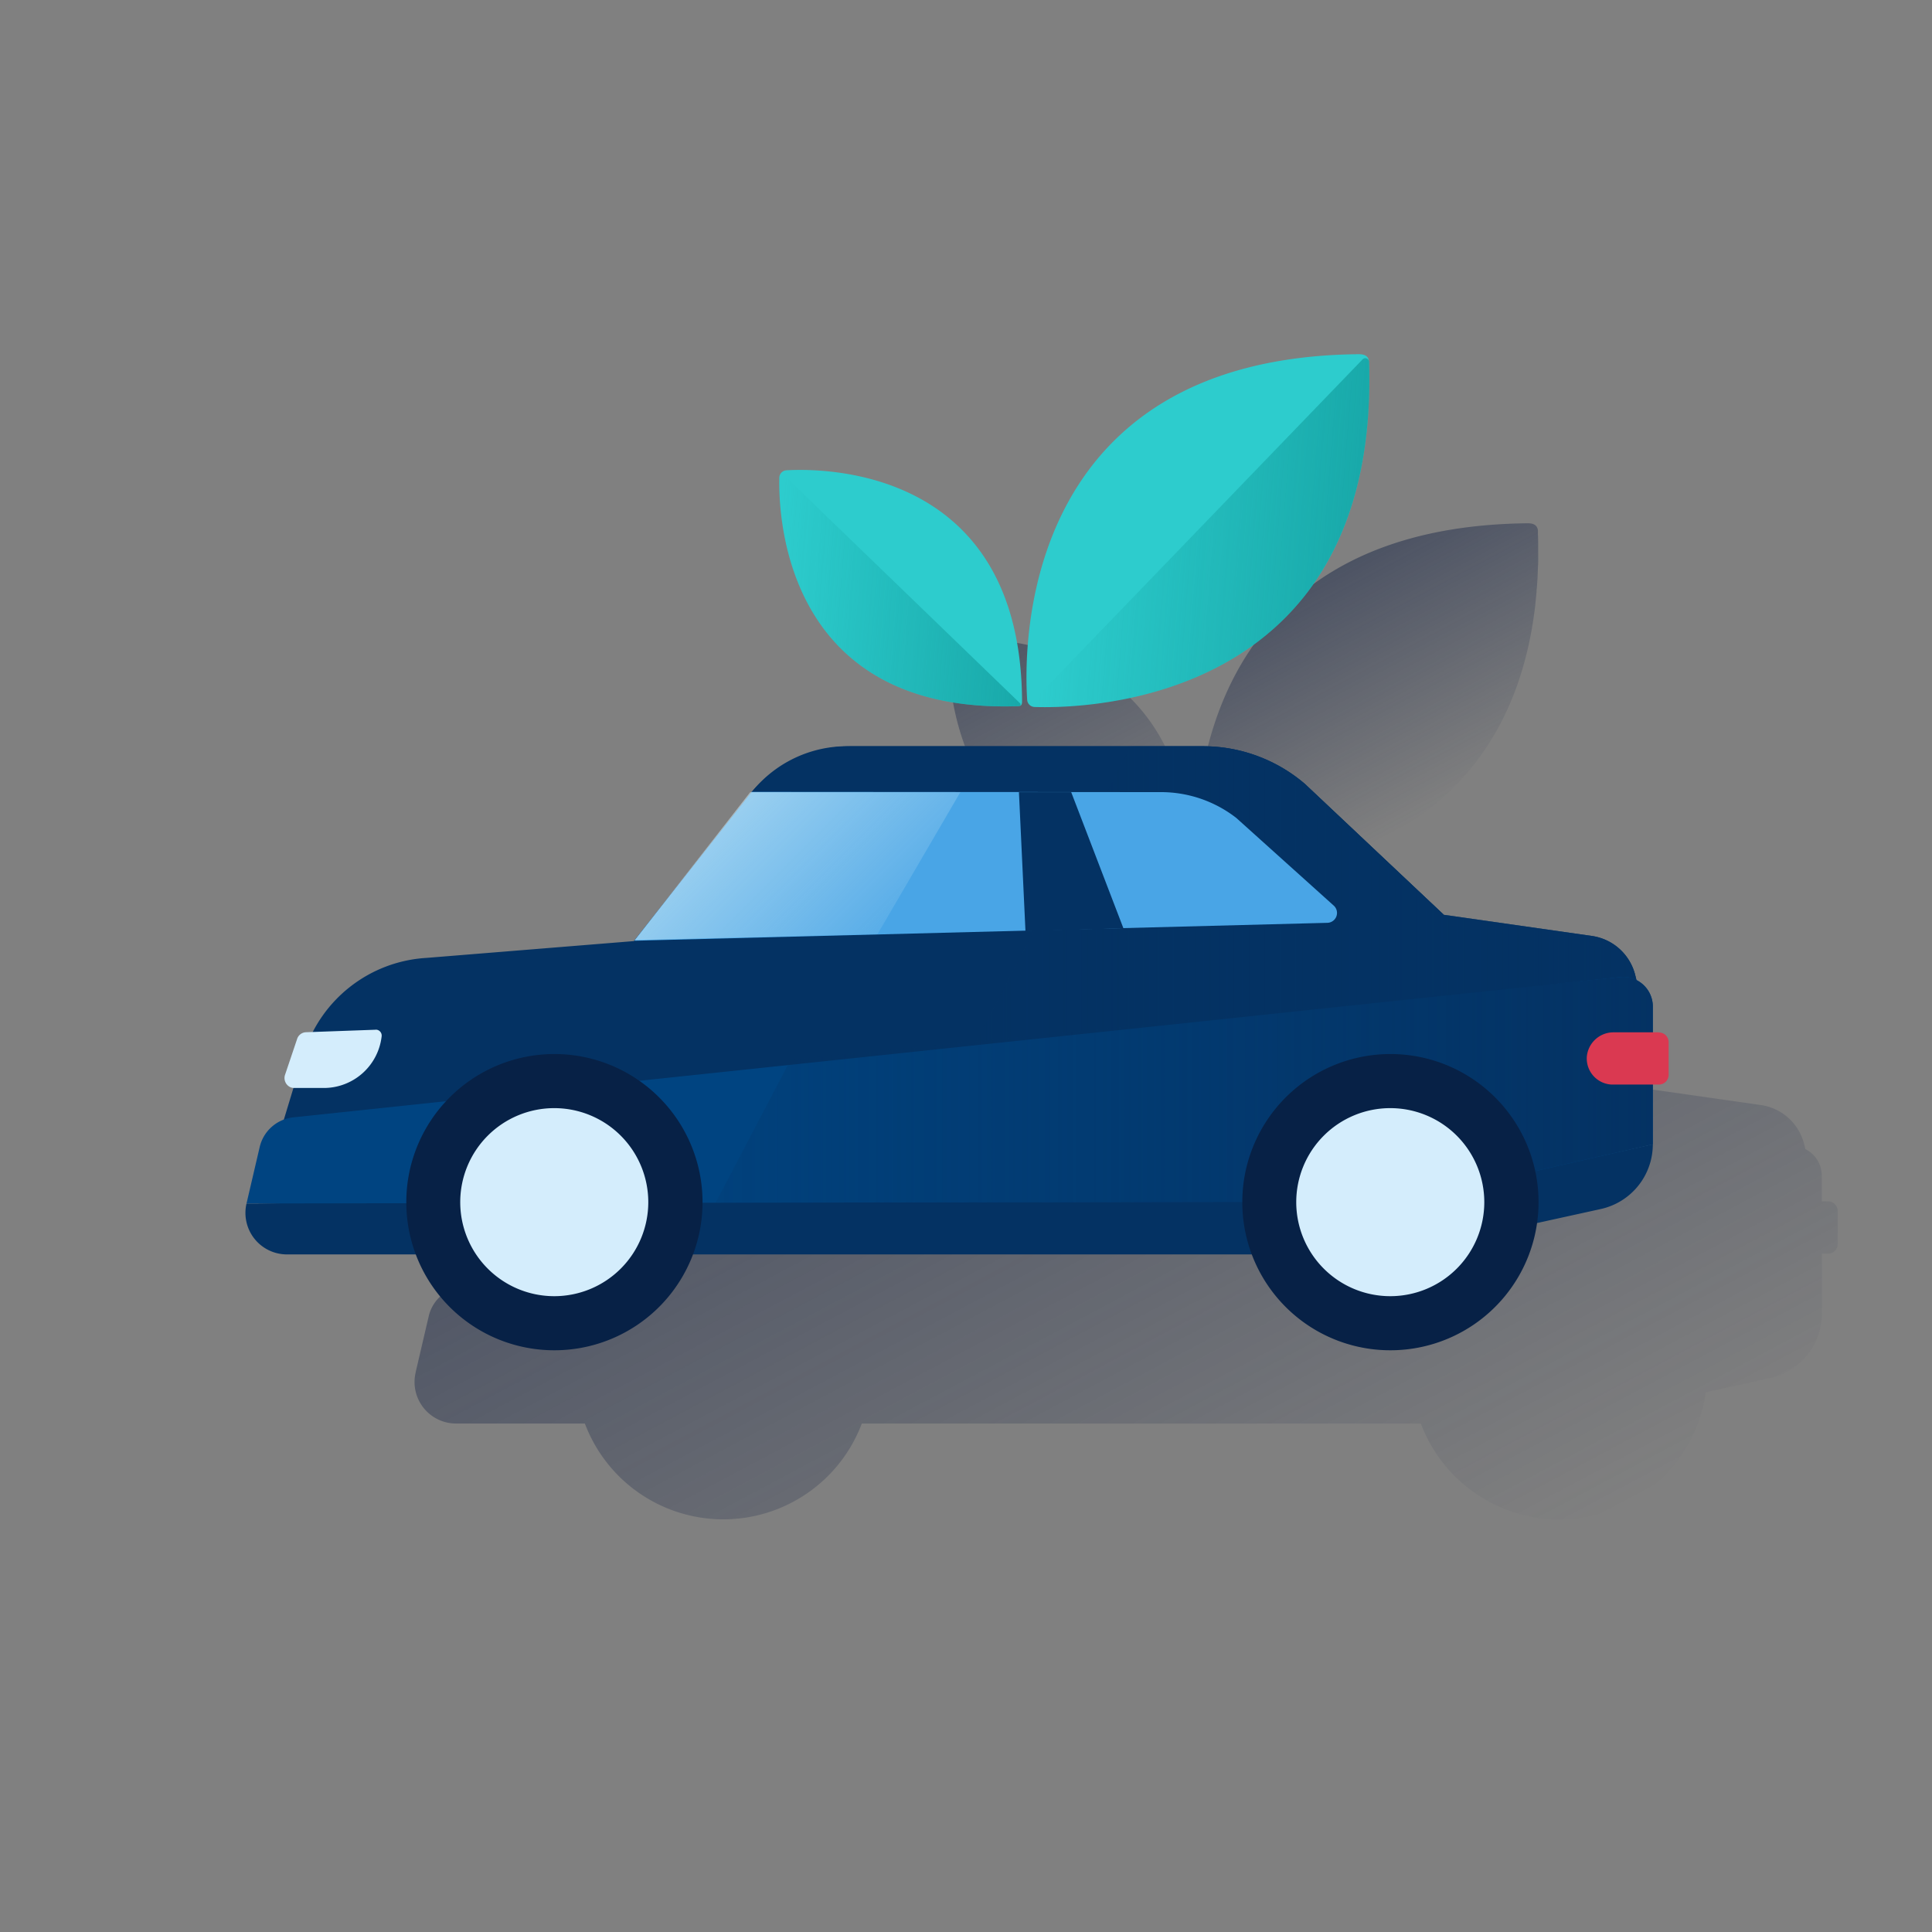 <svg xmlns="http://www.w3.org/2000/svg" xmlns:xlink="http://www.w3.org/1999/xlink" viewBox="0 0 600 600"><rect x="0" y="0" width="600" height="600" fill="#808080" stroke="none"/><defs><style>.cls-1{fill:none;}.cls-2{fill:url(#Degradado_sin_nombre_212);}.cls-3{fill:url(#Degradado_sin_nombre_212-2);}.cls-4{fill:url(#Degradado_sin_nombre_212-3);}.cls-5{fill:#043263;}.cls-6{fill:url(#Degradado_sin_nombre_5);}.cls-7{fill:#004481;}.cls-8{fill:url(#Degradado_sin_nombre_5-2);}.cls-9{fill:#49a5e6;}.cls-10{fill:#da3951;}.cls-11{fill:#d4edfc;}.cls-12{fill:#072146;}.cls-13{opacity:0.5;}.cls-14{fill:url(#Degradado_sin_nombre_2);}.cls-15{fill:#2dcccd;}.cls-16{fill:url(#Degradado_sin_nombre_37);}.cls-17{fill:url(#Degradado_sin_nombre_37-2);}</style><linearGradient id="Degradado_sin_nombre_212" x1="289.94" y1="289.78" x2="410.76" y2="517.02" gradientUnits="userSpaceOnUse"><stop offset="0" stop-color="#192647" stop-opacity="0.5"/><stop offset="1" stop-color="#192647" stop-opacity="0"/></linearGradient><linearGradient id="Degradado_sin_nombre_212-2" x1="309.13" y1="191.71" x2="355.54" y2="279.01" xlink:href="#Degradado_sin_nombre_212"/><linearGradient id="Degradado_sin_nombre_212-3" x1="405.64" y1="181.68" x2="443.47" y2="252.83" xlink:href="#Degradado_sin_nombre_212"/><linearGradient id="Degradado_sin_nombre_5" x1="513.3" y1="-11932.45" x2="277" y2="-11932.45" gradientTransform="matrix(1, 0, 0, -1, 0, -11630)" gradientUnits="userSpaceOnUse"><stop offset="0" stop-color="#043263"/><stop offset="1" stop-color="#043263" stop-opacity="0"/></linearGradient><linearGradient id="Degradado_sin_nombre_5-2" x1="513.3" y1="-11968.44" x2="160.42" y2="-11968.44" xlink:href="#Degradado_sin_nombre_5"/><linearGradient id="Degradado_sin_nombre_2" x1="228.87" y1="-11880.15" x2="270.68" y2="-11921.96" gradientTransform="matrix(1, 0, 0, -1, 0, -11630)" gradientUnits="userSpaceOnUse"><stop offset="0" stop-color="#eaf9fa"/><stop offset="1" stop-color="#eaf9fa" stop-opacity="0.2"/><stop offset="1" stop-color="#eaf9fa" stop-opacity="0.5"/></linearGradient><linearGradient id="Degradado_sin_nombre_37" x1="863.55" y1="-11839.78" x2="783.2" y2="-11839.78" gradientTransform="matrix(1, 0.08, 0.08, -1, 402.1, -11684.05)" gradientUnits="userSpaceOnUse"><stop offset="0" stop-color="#028484" stop-opacity="0.5"/><stop offset="1" stop-color="#028484" stop-opacity="0"/></linearGradient><linearGradient id="Degradado_sin_nombre_37-2" x1="963.94" y1="-11814.12" x2="866.9" y2="-11814.12" xlink:href="#Degradado_sin_nombre_37"/></defs><title>13</title><g id="Cuadrados_Blancos" data-name="Cuadrados Blancos"><rect class="cls-1" width="600" height="600"/></g><g id="Capa_78" data-name="Capa 78"><path class="cls-2" d="M567.76,373.1h-2v-8a9.19,9.19,0,0,0-5.08-8.22l-.39-1.57a16.24,16.24,0,0,0-13.45-12.13l-46-6.57h0L457.78,296a48.69,48.69,0,0,0-31.68-11.72H315.5a37.84,37.84,0,0,0-28.73,13.25l0,0c-.27.29-.55.58-.81.89l-.07.09h-.37l-30.71,39.38-5.16,6.53s0,0,0,0l-.21.27h0l0,0L185,350a42.54,42.54,0,0,0-38.24,30.08l-6.1,20.14a12,12,0,0,0-7.5,8.48l-4.1,17.57h3.7l1,0h-4.68v0a12.89,12.89,0,0,0,12.56,15.82h40a45.95,45.95,0,0,0,86,0H441.26a45.94,45.94,0,0,0,88.49-9.72l19.9-4.38a20.59,20.59,0,0,0,16.15-20.1h0V389.33h1.86a3,3,0,0,0,3.05-2.95V376.15A3,3,0,0,0,567.76,373.1Z"/><path class="cls-3" d="M344.92,270l.59.11c.68.14,1.36.27,2.05.39s1.7.28,2.57.4l.16,0a106.3,106.3,0,0,0,18.74.86.45.45,0,0,0,.25-.09c.5-.18.59-.59.63-1.21-.24-72.37-60.85-72.64-73.14-72a2.36,2.36,0,0,0-2.23,2.16v0a.59.59,0,0,0,0,.13C294.28,211.68,296,259.85,344.92,270Z"/><path class="cls-4" d="M373.79,272.06c14,.47,93.29-.61,103-84.13,0-.06,0-.12,0-.18.15-1.35.29-2.71.41-4.09,0-.31,0-.63.07-.94.09-1.15.17-2.3.24-3.47,0-.6.05-1.21.07-1.82,0-.9.09-1.81.11-2.73s0-1.87,0-2.81c0-.63,0-1.25,0-1.88,0-1.31,0-2.65-.07-4,0-.26,0-.52,0-.79v0c0-.12,0-.24,0-.36s0-.06,0-.09c-.16-1.51-1.15-2.26-3.13-2.26-105.88,1.05-104,92.29-103,107.35A2.37,2.37,0,0,0,373.79,272.06Z"/><path class="cls-5" d="M94.26,327.56l-14,46.19,311.37,7.7L513.3,324.67l-5.47-21.87a16.24,16.24,0,0,0-13.45-12.13l-46-6.57-43.12-40.63a48.69,48.69,0,0,0-31.68-11.72H263A37.84,37.84,0,0,0,234.27,245l-37.36,47.26-64.41,5.22A42.54,42.54,0,0,0,94.26,327.56Z"/><path class="cls-5" d="M76.56,373.75a12.89,12.89,0,0,0,12.56,15.82H432.17a8.05,8.05,0,0,0,1.76-.2l63.22-13.9a20.59,20.59,0,0,0,16.15-20.1h0l-82,18-354.73.41Z"/><path class="cls-5" d="M410.32,290.45A129.14,129.14,0,0,1,389,292.22H196.91l36.53-46.3a40.58,40.58,0,0,1,30.8-14.17H373.6a48.69,48.69,0,0,1,31.68,11.72L448.4,284.1Z"/><path class="cls-6" d="M513.3,324.67l-5.47-21.87a16.24,16.24,0,0,0-13.45-12.13l-46-6.57-43.12-40.63a48.69,48.69,0,0,0-31.68-11.72H351.19L277,373.15H393.56Z"/><path class="cls-7" d="M76.56,373.75l358.55-.6,78.19-17.78V312.59a9.2,9.2,0,0,0-9.18-9.2h-.4L91.12,347a12,12,0,0,0-10.46,9.18Z"/><path class="cls-8" d="M503.72,303.4,245.56,329.07l-23.29,44.42,212.84-.34,78.19-17.78V312.59a9.2,9.2,0,0,0-9.18-9.2Z"/><path class="cls-9" d="M360.55,246l-127.11-.08-36.31,46a.17.17,0,0,0,0,.23.19.19,0,0,0,.1,0l215-5.56a3.07,3.07,0,0,0,1.87-5.44L383.92,254A38.12,38.12,0,0,0,360.55,246Z"/><path class="cls-10" d="M515.17,320.6h-14a8.31,8.31,0,0,0-8.37,7.58,8.11,8.11,0,0,0,7.55,8.63l.54,0h14.27a3,3,0,0,0,3.05-2.95V323.65a3,3,0,0,0-3-3Z"/><circle class="cls-11" cx="172.14" cy="373.34" r="38.29"/><path class="cls-12" d="M126.18,373.34a46,46,0,1,1,45.95,46A45.95,45.95,0,0,1,126.18,373.34Zm16.75,0a29.2,29.2,0,1,0,29.2-29.2A29.2,29.2,0,0,0,142.93,373.34Z"/><circle class="cls-11" cx="431.77" cy="373.34" r="38.29"/><path class="cls-12" d="M385.81,373.34a46,46,0,1,1,45.95,46A45.95,45.95,0,0,1,385.81,373.34Zm16.75,0a29.2,29.2,0,1,0,29.2-29.2A29.2,29.2,0,0,0,402.56,373.34Z"/><polygon class="cls-5" points="316.44 246.01 332.67 246.01 348.89 288.29 318.47 289.2 316.44 246.01"/><g class="cls-13"><polygon class="cls-14" points="298.25 246.01 233 246.01 197.16 291.96 272.52 290.12 298.25 246.01"/></g><path class="cls-15" d="M317.41,218c-.24-72.37-60.85-72.64-73.14-71.95a2.36,2.36,0,0,0-2.25,2.33c-.28,12.37,2,73.48,74.31,70.92C317.24,219.21,317.36,218.75,317.41,218Z"/><path class="cls-16" d="M242,148.21c-.3,12,1.72,73.74,74.49,71.07a.49.49,0,0,0,.47-.53.5.5,0,0,0-.14-.31l-73.3-70.83a.91.91,0,0,0-1.27,0A.93.93,0,0,0,242,148.21Z"/><path class="cls-15" d="M422,110c-105.88,1-104,92.29-103,107.35a2.37,2.37,0,0,0,2.29,2.21c15.19.51,107-.79,103.89-106.83C425.19,110.9,424.21,110,422,110Z"/><path class="cls-17" d="M321.3,219.55c15.23.51,107.16-.79,103.87-107.2a1.16,1.16,0,0,0-2-.75L320.64,217.92a1,1,0,0,0,0,1.37A1,1,0,0,0,321.3,219.55Z"/><path class="cls-11" d="M91.37,337.88h9.5a18.08,18.08,0,0,0,17.65-16h0a1.85,1.85,0,0,0-1.53-2.09,1.41,1.41,0,0,0-.29,0L95,320.57a3,3,0,0,0-2.72,2.07l-3.73,11.07a3.14,3.14,0,0,0,1.79,4A2.87,2.87,0,0,0,91.37,337.88Z"/></g></svg>